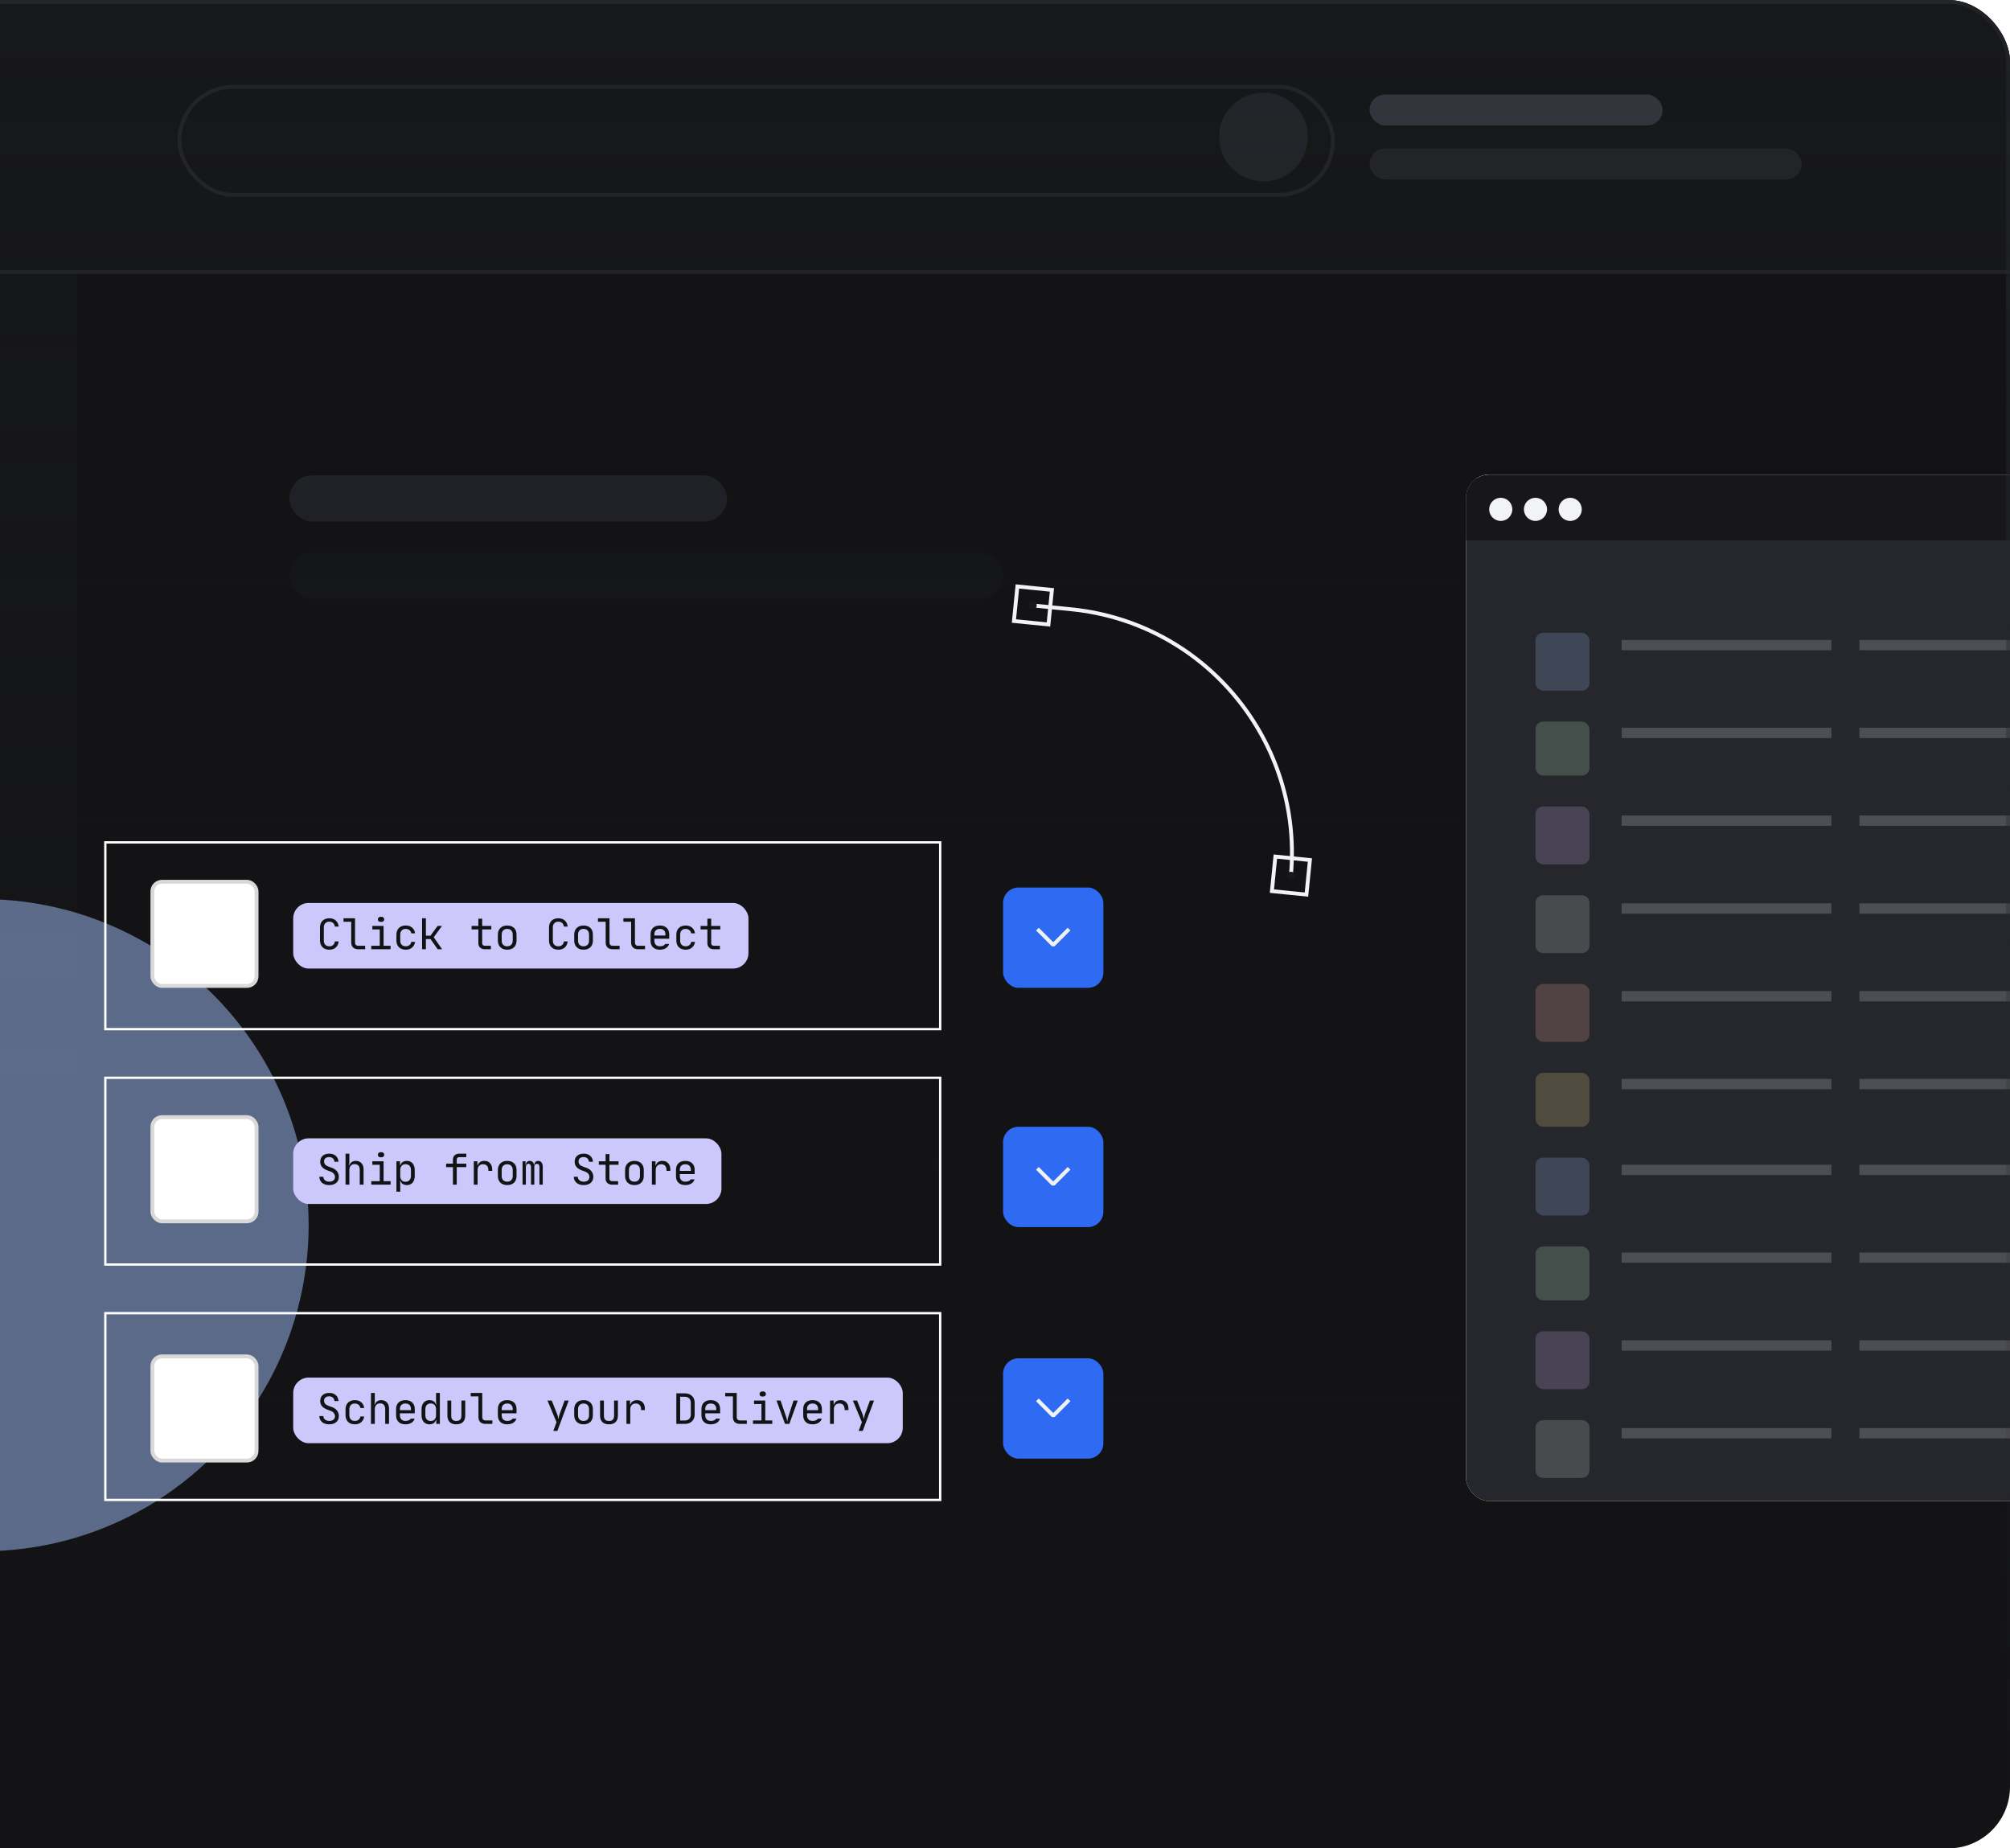 <svg width="521" height="479" viewBox="0 0 521 479" fill="none" xmlns="http://www.w3.org/2000/svg">
<g clip-path="url(#clip0_2103_9966)">
<rect x="-63" width="584" height="479" rx="16" fill="#131316"/>
<g filter="url(#filter0_f_2103_9966)">
<circle cx="460.5" cy="659.5" r="84.5" fill="#A6C1FE"/>
</g>
<rect x="75" y="123.189" width="113.45" height="12" rx="6" fill="#25272C"/>
<rect x="75" y="143.189" width="185" height="12" rx="6" fill="#17181A"/>
<rect width="83" height="400" transform="translate(-63)" fill="#17181A"/>
<rect x="-62.5" y="0.5" width="584" height="70" fill="#17181A" stroke="#25272C"/>
<rect x="46.5" y="22.5" width="299" height="28" rx="14" stroke="#25272C"/>
<circle cx="327.5" cy="35.5" r="11.5" fill="#25272C"/>
<rect x="355" y="24.5" width="75.948" height="8" rx="4" fill="#383A42"/>
<rect x="355" y="38.5" width="112" height="8" rx="4" fill="#25272C"/>
<rect x="-63" y="-100" width="817" height="500" fill="url(#paint0_linear_2103_9966)"/>
<g clip-path="url(#clip1_2103_9966)">
<rect x="380" y="123" width="174" height="266" rx="6" fill="white"/>
<rect x="366.5" y="123.5" width="187" height="271" rx="5.5" fill="#25272C" stroke="#E9EBEE"/>
<rect x="380" y="140" width="22" height="174" transform="rotate(-90 380 140)" fill="#17171A"/>
<circle cx="389" cy="132" r="3" fill="#F2F3F5"/>
<circle cx="398" cy="132" r="3" fill="#F2F3F5"/>
<circle cx="407" cy="132" r="3" fill="#F2F3F5"/>
<g opacity="0.2">
<rect x="398" y="164" width="14" height="15" rx="2" fill="#A6C1FE"/>
<rect x="398" y="300" width="14" height="15" rx="2" fill="#A6C1FE"/>
<rect x="398" y="209" width="14" height="15" rx="2" fill="#D2B8FB"/>
<rect x="398" y="345" width="14" height="15" rx="2" fill="#D2B8FB"/>
<rect x="398" y="255" width="14" height="15" rx="2" fill="#FFAFA3"/>
<rect x="398" y="187" width="14" height="14" rx="2" fill="#C0F2CB"/>
<rect x="398" y="323" width="14" height="14" rx="2" fill="#C0F2CB"/>
<path d="M398 234C398 232.895 398.895 232 400 232H410C411.105 232 412 232.895 412 234V245C412 246.105 411.105 247 410 247H400C398.895 247 398 246.105 398 245V234Z" fill="#D9D9D9"/>
<path d="M398 370C398 368.895 398.895 368 400 368H410C411.105 368 412 368.895 412 370V381C412 382.105 411.105 383 410 383H400C398.895 383 398 382.105 398 381V370Z" fill="#D9D9D9"/>
<rect x="398" y="278" width="14" height="14" rx="2" fill="#F7DA89"/>
<rect x="420.333" y="165.838" width="54.375" height="2.676" fill="#E9EBEE"/>
<rect x="420.333" y="211.338" width="54.375" height="2.676" fill="#E9EBEE"/>
<rect x="420.333" y="256.838" width="54.375" height="2.676" fill="#E9EBEE"/>
<rect x="420.333" y="188.588" width="54.375" height="2.676" fill="#E9EBEE"/>
<rect x="420.333" y="234.088" width="54.375" height="2.676" fill="#E9EBEE"/>
<rect x="420.333" y="279.588" width="54.375" height="2.676" fill="#E9EBEE"/>
<rect x="420.333" y="301.838" width="54.375" height="2.676" fill="#E9EBEE"/>
<rect x="420.333" y="347.338" width="54.375" height="2.676" fill="#E9EBEE"/>
<rect x="420.333" y="324.588" width="54.375" height="2.676" fill="#E9EBEE"/>
<rect x="420.333" y="370.088" width="54.375" height="2.676" fill="#E9EBEE"/>
<rect x="481.958" y="165.838" width="54.375" height="2.676" fill="#E9EBEE"/>
<rect x="481.958" y="211.338" width="54.375" height="2.676" fill="#E9EBEE"/>
<rect x="481.958" y="256.838" width="54.375" height="2.676" fill="#E9EBEE"/>
<rect x="481.958" y="188.588" width="54.375" height="2.676" fill="#E9EBEE"/>
<rect x="481.958" y="234.088" width="54.375" height="2.676" fill="#E9EBEE"/>
<rect x="481.958" y="279.588" width="54.375" height="2.676" fill="#E9EBEE"/>
<rect x="481.958" y="301.838" width="54.375" height="2.676" fill="#E9EBEE"/>
<rect x="481.958" y="347.338" width="54.375" height="2.676" fill="#E9EBEE"/>
<rect x="481.958" y="324.588" width="54.375" height="2.676" fill="#E9EBEE"/>
<rect x="481.958" y="370.088" width="54.375" height="2.676" fill="#E9EBEE"/>
</g>
</g>
<g opacity="0.5" filter="url(#filter1_f_2103_9966)">
<circle cx="-4.5" cy="317.5" r="84.5" fill="#A6C1FE"/>
</g>
<g filter="url(#filter2_f_2103_9966)">
<circle cx="370.5" cy="-140.5" r="84.5" fill="#A6C1FE"/>
</g>
</g>
<rect x="-62.5" y="0.5" width="583" height="478" rx="15.5" stroke="url(#paint1_linear_2103_9966)"/>
<rect x="260" y="352" width="26" height="26" rx="4" fill="#2E6BF2"/>
<path d="M269.25 363.125L273 366.875L276.75 363.125" stroke="#F1F2F4" stroke-linecap="square" stroke-linejoin="bevel"/>
<rect x="260" y="292" width="26" height="26" rx="4" fill="#2E6BF2"/>
<path d="M269.25 303.125L273 306.875L276.75 303.125" stroke="#F1F2F4" stroke-linecap="square" stroke-linejoin="bevel"/>
<rect x="260" y="230" width="26" height="26" rx="4" fill="#2E6BF2"/>
<path d="M269.25 241.125L273 244.875L276.75 241.125" stroke="#F1F2F4" stroke-linecap="square" stroke-linejoin="bevel"/>
<path d="M334.558 227.399V227.399C338.046 192.502 312.585 161.386 277.689 157.898L267.738 156.903" stroke="#F2F3F5"/>
<rect x="330.578" y="221.976" width="9" height="9" transform="rotate(5.708 330.578 221.976)" stroke="#F2F3F5"/>
<circle cx="334.607" cy="226.901" r="0.5" transform="rotate(5.708 334.607 226.901)" fill="#F2F3F5" stroke="#17181A"/>
<rect x="263.709" y="151.978" width="9" height="9" transform="rotate(5.708 263.709 151.978)" stroke="#F2F3F5"/>
<circle cx="267.738" cy="156.903" r="0.5" transform="rotate(5.708 267.738 156.903)" fill="#F2F3F5" stroke="#17181A"/>
<rect x="76" y="357" width="158" height="17" rx="4" fill="#CDC8FC"/>
<path d="M85.3 369.11C84.941 369.11 84.607 369.062 84.299 368.967C83.991 368.864 83.723 368.721 83.496 368.538C83.276 368.347 83.1 368.12 82.968 367.856C82.843 367.592 82.777 367.295 82.77 366.965H83.815C83.815 367.156 83.852 367.328 83.925 367.482C84.006 367.636 84.116 367.768 84.255 367.878C84.394 367.988 84.556 368.076 84.739 368.142C84.922 368.201 85.117 368.23 85.322 368.23C85.784 368.23 86.151 368.124 86.422 367.911C86.693 367.691 86.829 367.394 86.829 367.02C86.829 366.705 86.73 366.426 86.532 366.184C86.334 365.935 86.048 365.74 85.674 365.601L84.838 365.293C83.613 364.846 83.001 364.105 83.001 363.071C83.001 362.411 83.21 361.898 83.628 361.531C84.046 361.157 84.622 360.97 85.355 360.97C85.7 360.97 86.015 361.018 86.301 361.113C86.587 361.208 86.833 361.348 87.038 361.531C87.251 361.714 87.416 361.938 87.533 362.202C87.658 362.459 87.724 362.748 87.731 363.071H86.686C86.686 362.888 86.649 362.723 86.576 362.576C86.503 362.422 86.404 362.294 86.279 362.191C86.162 362.081 86.022 361.997 85.861 361.938C85.7 361.879 85.527 361.85 85.344 361.85C84.926 361.85 84.596 361.949 84.354 362.147C84.119 362.345 84.002 362.613 84.002 362.95C84.002 363.28 84.09 363.555 84.266 363.775C84.449 363.988 84.743 364.167 85.146 364.314L86.026 364.633C86.613 364.846 87.06 365.154 87.368 365.557C87.676 365.96 87.83 366.437 87.83 366.987C87.83 367.647 87.603 368.168 87.148 368.549C86.701 368.923 86.085 369.11 85.3 369.11ZM91.984 369.11C91.61 369.11 91.272 369.055 90.972 368.945C90.678 368.835 90.425 368.677 90.213 368.472C90.007 368.267 89.846 368.017 89.729 367.724C89.619 367.431 89.564 367.104 89.564 366.745V365.205C89.564 364.846 89.619 364.519 89.729 364.226C89.846 363.933 90.007 363.683 90.213 363.478C90.425 363.273 90.678 363.115 90.972 363.005C91.272 362.895 91.61 362.84 91.984 362.84C92.651 362.84 93.197 363.023 93.623 363.39C94.055 363.749 94.316 364.244 94.404 364.875H93.414C93.362 364.523 93.205 364.244 92.941 364.039C92.684 363.826 92.365 363.72 91.984 363.72C91.544 363.72 91.195 363.852 90.939 364.116C90.682 364.38 90.554 364.743 90.554 365.205V366.745C90.554 367.207 90.678 367.57 90.928 367.834C91.184 368.098 91.536 368.23 91.984 368.23C92.365 368.23 92.684 368.127 92.941 367.922C93.205 367.709 93.362 367.427 93.414 367.075H94.404C94.308 367.713 94.044 368.212 93.612 368.571C93.186 368.93 92.644 369.11 91.984 369.11ZM96.159 360.97H97.149V362.95C97.149 363.053 97.146 363.166 97.138 363.291C97.138 363.408 97.135 363.518 97.127 363.621C97.113 363.746 97.102 363.87 97.094 363.995H97.182C97.278 363.628 97.468 363.346 97.754 363.148C98.048 362.943 98.411 362.84 98.843 362.84C99.144 362.84 99.415 362.891 99.657 362.994C99.907 363.097 100.116 363.243 100.284 363.434C100.46 363.617 100.596 363.841 100.691 364.105C100.787 364.362 100.834 364.651 100.834 364.974V369H99.844V365.139C99.844 364.677 99.727 364.318 99.492 364.061C99.258 363.804 98.931 363.676 98.513 363.676C98.095 363.676 97.762 363.815 97.512 364.094C97.27 364.365 97.149 364.736 97.149 365.205V369H96.159V360.97ZM105.087 369.11C104.332 369.11 103.738 368.905 103.305 368.494C102.88 368.083 102.667 367.519 102.667 366.8V365.15C102.667 364.431 102.88 363.867 103.305 363.456C103.738 363.045 104.332 362.84 105.087 362.84C105.842 362.84 106.433 363.045 106.858 363.456C107.291 363.867 107.507 364.431 107.507 365.15V366.261H103.657V366.745C103.657 367.207 103.782 367.57 104.031 367.834C104.288 368.098 104.64 368.23 105.087 368.23C105.417 368.23 105.703 368.179 105.945 368.076C106.187 367.973 106.367 367.823 106.484 367.625H107.474C107.349 368.087 107.071 368.45 106.638 368.714C106.213 368.978 105.696 369.11 105.087 369.11ZM106.517 365.436V365.15C106.517 364.695 106.392 364.343 106.143 364.094C105.894 363.845 105.542 363.72 105.087 363.72C104.632 363.72 104.28 363.845 104.031 364.094C103.782 364.343 103.657 364.695 103.657 365.15V365.436H106.517ZM109.263 365.205C109.263 364.838 109.31 364.508 109.406 364.215C109.508 363.922 109.648 363.676 109.824 363.478C110 363.273 110.212 363.115 110.462 363.005C110.711 362.895 110.99 362.84 111.298 362.84C111.745 362.84 112.115 362.943 112.409 363.148C112.702 363.346 112.896 363.628 112.992 363.995H113.08C113.072 363.87 113.065 363.746 113.058 363.621C113.043 363.511 113.032 363.397 113.025 363.28C113.025 363.155 113.025 363.045 113.025 362.95V360.97H114.015V369H113.08V367.955H112.992C112.896 368.322 112.702 368.608 112.409 368.813C112.115 369.011 111.745 369.11 111.298 369.11C110.99 369.11 110.711 369.055 110.462 368.945C110.212 368.835 110 368.681 109.824 368.483C109.648 368.278 109.508 368.028 109.406 367.735C109.31 367.442 109.263 367.112 109.263 366.745V365.205ZM111.672 368.252C112.082 368.252 112.409 368.116 112.651 367.845C112.9 367.574 113.025 367.207 113.025 366.745V365.205C113.025 364.743 112.9 364.376 112.651 364.105C112.409 363.834 112.082 363.698 111.672 363.698C111.224 363.698 110.876 363.83 110.627 364.094C110.377 364.358 110.253 364.728 110.253 365.205V366.745C110.253 367.207 110.377 367.574 110.627 367.845C110.883 368.116 111.232 368.252 111.672 368.252ZM115.969 362.95H116.959V366.866C116.959 367.783 117.395 368.241 118.268 368.241C119.155 368.241 119.599 367.783 119.599 366.866V362.95H120.589V366.866C120.589 367.585 120.387 368.138 119.984 368.527C119.588 368.916 119.016 369.11 118.268 369.11C117.534 369.11 116.966 368.916 116.563 368.527C116.167 368.131 115.969 367.577 115.969 366.866V362.95ZM125.006 360.97V367.24C125.006 367.511 125.08 367.724 125.226 367.878C125.373 368.025 125.575 368.098 125.831 368.098H127.624V369H125.831C125.267 369 124.823 368.846 124.5 368.538C124.178 368.223 124.016 367.79 124.016 367.24V361.872H122.014V360.97H125.006ZM131.47 369.11C130.715 369.11 130.121 368.905 129.688 368.494C129.263 368.083 129.05 367.519 129.05 366.8V365.15C129.05 364.431 129.263 363.867 129.688 363.456C130.121 363.045 130.715 362.84 131.47 362.84C132.225 362.84 132.816 363.045 133.241 363.456C133.674 363.867 133.89 364.431 133.89 365.15V366.261H130.04V366.745C130.04 367.207 130.165 367.57 130.414 367.834C130.671 368.098 131.023 368.23 131.47 368.23C131.8 368.23 132.086 368.179 132.328 368.076C132.57 367.973 132.75 367.823 132.867 367.625H133.857C133.732 368.087 133.454 368.45 133.021 368.714C132.596 368.978 132.079 369.11 131.47 369.11ZM132.9 365.436V365.15C132.9 364.695 132.775 364.343 132.526 364.094C132.277 363.845 131.925 363.72 131.47 363.72C131.015 363.72 130.663 363.845 130.414 364.094C130.165 364.343 130.04 364.695 130.04 365.15V365.436H132.9ZM143.011 362.95L144.397 366.426C144.463 366.595 144.515 366.752 144.551 366.899C144.595 367.046 144.628 367.174 144.65 367.284C144.68 367.423 144.698 367.548 144.705 367.658H144.782C144.79 367.548 144.808 367.427 144.837 367.295C144.859 367.178 144.889 367.046 144.925 366.899C144.962 366.752 145.01 366.595 145.068 366.426L146.344 362.95H147.411L144.474 370.815H143.418L144.254 368.56L141.911 362.95H143.011ZM149.827 366.745C149.827 367.207 149.952 367.57 150.201 367.834C150.458 368.098 150.81 368.23 151.257 368.23C151.697 368.23 152.045 368.098 152.302 367.834C152.559 367.57 152.687 367.207 152.687 366.745V365.205C152.687 364.743 152.559 364.38 152.302 364.116C152.045 363.852 151.697 363.72 151.257 363.72C150.817 363.72 150.469 363.852 150.212 364.116C149.955 364.38 149.827 364.743 149.827 365.205V366.745ZM148.837 365.205C148.837 364.838 148.892 364.512 149.002 364.226C149.119 363.933 149.281 363.683 149.486 363.478C149.699 363.273 149.952 363.115 150.245 363.005C150.546 362.895 150.883 362.84 151.257 362.84C152.005 362.84 152.595 363.049 153.028 363.467C153.461 363.885 153.677 364.461 153.677 365.194V366.745C153.677 367.112 153.622 367.442 153.512 367.735C153.402 368.028 153.241 368.278 153.028 368.483C152.823 368.681 152.57 368.835 152.269 368.945C151.968 369.055 151.631 369.11 151.257 369.11C150.883 369.11 150.546 369.055 150.245 368.945C149.952 368.835 149.699 368.677 149.486 368.472C149.281 368.267 149.119 368.017 149.002 367.724C148.892 367.431 148.837 367.104 148.837 366.745V365.205ZM155.543 362.95H156.533V366.866C156.533 367.783 156.969 368.241 157.842 368.241C158.729 368.241 159.173 367.783 159.173 366.866V362.95H160.163V366.866C160.163 367.585 159.961 368.138 159.558 368.527C159.162 368.916 158.59 369.11 157.842 369.11C157.108 369.11 156.54 368.916 156.137 368.527C155.741 368.131 155.543 367.577 155.543 366.866V362.95ZM162.38 362.95H163.315V363.995H163.403C163.499 363.636 163.697 363.353 163.997 363.148C164.298 362.943 164.668 362.84 165.108 362.84C165.746 362.84 166.245 363.042 166.604 363.445C166.971 363.841 167.154 364.387 167.154 365.084V365.425H166.164V365.205C166.164 364.728 166.043 364.362 165.801 364.105C165.567 363.841 165.229 363.709 164.789 363.709C164.357 363.709 164.012 363.845 163.755 364.116C163.499 364.38 163.37 364.743 163.37 365.205V369H162.38V362.95ZM177.519 368.12C177.981 368.12 178.351 367.981 178.63 367.702C178.916 367.416 179.059 367.042 179.059 366.58V363.489C179.059 363.027 178.916 362.657 178.63 362.378C178.351 362.099 177.981 361.96 177.519 361.96H176.298V368.12H177.519ZM175.308 369V361.08H177.519C177.9 361.08 178.245 361.139 178.553 361.256C178.868 361.373 179.136 361.538 179.356 361.751C179.583 361.956 179.756 362.209 179.873 362.51C179.998 362.803 180.06 363.13 180.06 363.489V366.58C180.06 366.939 179.998 367.269 179.873 367.57C179.756 367.871 179.583 368.127 179.356 368.34C179.136 368.545 178.868 368.707 178.553 368.824C178.245 368.941 177.9 369 177.519 369H175.308ZM184.236 369.11C183.48 369.11 182.886 368.905 182.454 368.494C182.028 368.083 181.816 367.519 181.816 366.8V365.15C181.816 364.431 182.028 363.867 182.454 363.456C182.886 363.045 183.48 362.84 184.236 362.84C184.991 362.84 185.581 363.045 186.007 363.456C186.439 363.867 186.656 364.431 186.656 365.15V366.261H182.806V366.745C182.806 367.207 182.93 367.57 183.18 367.834C183.436 368.098 183.788 368.23 184.236 368.23C184.566 368.23 184.852 368.179 185.094 368.076C185.336 367.973 185.515 367.823 185.633 367.625H186.623C186.498 368.087 186.219 368.45 185.787 368.714C185.361 368.978 184.844 369.11 184.236 369.11ZM185.666 365.436V365.15C185.666 364.695 185.541 364.343 185.292 364.094C185.042 363.845 184.69 363.72 184.236 363.72C183.781 363.72 183.429 363.845 183.18 364.094C182.93 364.343 182.806 364.695 182.806 365.15V365.436H185.666ZM190.963 360.97V367.24C190.963 367.511 191.037 367.724 191.183 367.878C191.33 368.025 191.532 368.098 191.788 368.098H193.581V369H191.788C191.224 369 190.78 368.846 190.457 368.538C190.135 368.223 189.973 367.79 189.973 367.24V361.872H187.971V360.97H190.963ZM195.172 369V368.098H197.372V363.852H195.447V362.95H198.362V368.098H200.177V369H195.172ZM197.592 360.585H197.812C198.025 360.585 198.197 360.647 198.329 360.772C198.461 360.897 198.527 361.058 198.527 361.256C198.527 361.454 198.461 361.612 198.329 361.729C198.197 361.846 198.025 361.905 197.812 361.905H197.592C197.379 361.905 197.207 361.85 197.075 361.74C196.943 361.623 196.877 361.461 196.877 361.256C196.877 361.058 196.943 360.897 197.075 360.772C197.207 360.647 197.379 360.585 197.592 360.585ZM201.273 362.95H202.318L203.792 367.229C203.85 367.398 203.894 367.548 203.924 367.68C203.953 367.805 203.975 367.911 203.99 367.999C204.004 368.109 204.012 368.204 204.012 368.285H204.111C204.103 368.204 204.107 368.109 204.122 367.999C204.136 367.911 204.155 367.805 204.177 367.68C204.199 367.548 204.239 367.398 204.298 367.229L205.695 362.95H206.773L204.606 369H203.484L201.273 362.95ZM210.618 369.11C209.863 369.11 209.269 368.905 208.836 368.494C208.411 368.083 208.198 367.519 208.198 366.8V365.15C208.198 364.431 208.411 363.867 208.836 363.456C209.269 363.045 209.863 362.84 210.618 362.84C211.374 362.84 211.964 363.045 212.389 363.456C212.822 363.867 213.038 364.431 213.038 365.15V366.261H209.188V366.745C209.188 367.207 209.313 367.57 209.562 367.834C209.819 368.098 210.171 368.23 210.618 368.23C210.948 368.23 211.234 368.179 211.476 368.076C211.718 367.973 211.898 367.823 212.015 367.625H213.005C212.881 368.087 212.602 368.45 212.169 368.714C211.744 368.978 211.227 369.11 210.618 369.11ZM212.048 365.436V365.15C212.048 364.695 211.924 364.343 211.674 364.094C211.425 363.845 211.073 363.72 210.618 363.72C210.164 363.72 209.812 363.845 209.562 364.094C209.313 364.343 209.188 364.695 209.188 365.15V365.436H212.048ZM215.146 362.95H216.081V363.995H216.169C216.264 363.636 216.462 363.353 216.763 363.148C217.064 362.943 217.434 362.84 217.874 362.84C218.512 362.84 219.011 363.042 219.37 363.445C219.737 363.841 219.92 364.387 219.92 365.084V365.425H218.93V365.205C218.93 364.728 218.809 364.362 218.567 364.105C218.332 363.841 217.995 363.709 217.555 363.709C217.122 363.709 216.778 363.845 216.521 364.116C216.264 364.38 216.136 364.743 216.136 365.205V369H215.146V362.95ZM222.16 362.95L223.546 366.426C223.612 366.595 223.663 366.752 223.7 366.899C223.744 367.046 223.777 367.174 223.799 367.284C223.828 367.423 223.846 367.548 223.854 367.658H223.931C223.938 367.548 223.956 367.427 223.986 367.295C224.008 367.178 224.037 367.046 224.074 366.899C224.11 366.752 224.158 366.595 224.217 366.426L225.493 362.95H226.56L223.623 370.815H222.567L223.403 368.56L221.06 362.95H222.16Z" fill="#131316"/>
<rect x="39.5" y="351.5" width="27" height="27" rx="2.5" fill="white" stroke="#D9D9D9"/>
<rect x="27.3" y="340.3" width="216.4" height="48.4" stroke="white" stroke-width="0.6"/>
<rect x="76" y="295" width="111" height="17" rx="4" fill="#CDC8FC"/>
<path d="M85.3 307.11C84.941 307.11 84.607 307.062 84.299 306.967C83.991 306.864 83.723 306.721 83.496 306.538C83.276 306.347 83.1 306.12 82.968 305.856C82.843 305.592 82.777 305.295 82.77 304.965H83.815C83.815 305.156 83.852 305.328 83.925 305.482C84.006 305.636 84.116 305.768 84.255 305.878C84.394 305.988 84.556 306.076 84.739 306.142C84.922 306.201 85.117 306.23 85.322 306.23C85.784 306.23 86.151 306.124 86.422 305.911C86.693 305.691 86.829 305.394 86.829 305.02C86.829 304.705 86.73 304.426 86.532 304.184C86.334 303.935 86.048 303.74 85.674 303.601L84.838 303.293C83.613 302.846 83.001 302.105 83.001 301.071C83.001 300.411 83.21 299.898 83.628 299.531C84.046 299.157 84.622 298.97 85.355 298.97C85.7 298.97 86.015 299.018 86.301 299.113C86.587 299.208 86.833 299.348 87.038 299.531C87.251 299.714 87.416 299.938 87.533 300.202C87.658 300.459 87.724 300.748 87.731 301.071H86.686C86.686 300.888 86.649 300.723 86.576 300.576C86.503 300.422 86.404 300.294 86.279 300.191C86.162 300.081 86.022 299.997 85.861 299.938C85.7 299.879 85.527 299.85 85.344 299.85C84.926 299.85 84.596 299.949 84.354 300.147C84.119 300.345 84.002 300.613 84.002 300.95C84.002 301.28 84.09 301.555 84.266 301.775C84.449 301.988 84.743 302.167 85.146 302.314L86.026 302.633C86.613 302.846 87.06 303.154 87.368 303.557C87.676 303.96 87.83 304.437 87.83 304.987C87.83 305.647 87.603 306.168 87.148 306.549C86.701 306.923 86.085 307.11 85.3 307.11ZM89.564 298.97H90.554V300.95C90.554 301.053 90.55 301.166 90.543 301.291C90.543 301.408 90.539 301.518 90.532 301.621C90.517 301.746 90.506 301.87 90.499 301.995H90.587C90.682 301.628 90.873 301.346 91.159 301.148C91.452 300.943 91.815 300.84 92.248 300.84C92.548 300.84 92.82 300.891 93.062 300.994C93.311 301.097 93.52 301.243 93.689 301.434C93.865 301.617 94 301.841 94.096 302.105C94.191 302.362 94.239 302.651 94.239 302.974V307H93.249V303.139C93.249 302.677 93.131 302.318 92.897 302.061C92.662 301.804 92.336 301.676 91.918 301.676C91.5 301.676 91.166 301.815 90.917 302.094C90.675 302.365 90.554 302.736 90.554 303.205V307H89.564V298.97ZM96.236 307V306.098H98.436V301.852H96.511V300.95H99.426V306.098H101.241V307H96.236ZM98.656 298.585H98.876C99.089 298.585 99.261 298.647 99.393 298.772C99.525 298.897 99.591 299.058 99.591 299.256C99.591 299.454 99.525 299.612 99.393 299.729C99.261 299.846 99.089 299.905 98.876 299.905H98.656C98.444 299.905 98.271 299.85 98.139 299.74C98.007 299.623 97.941 299.461 97.941 299.256C97.941 299.058 98.007 298.897 98.139 298.772C98.271 298.647 98.444 298.585 98.656 298.585ZM103.69 300.95V301.995H103.778C103.873 301.628 104.068 301.346 104.361 301.148C104.654 300.943 105.025 300.84 105.472 300.84C105.78 300.84 106.059 300.895 106.308 301.005C106.557 301.115 106.77 301.273 106.946 301.478C107.122 301.676 107.258 301.922 107.353 302.215C107.456 302.508 107.507 302.838 107.507 303.205V304.745C107.507 305.112 107.456 305.442 107.353 305.735C107.258 306.028 107.122 306.278 106.946 306.483C106.77 306.681 106.557 306.835 106.308 306.945C106.059 307.055 105.78 307.11 105.472 307.11C105.025 307.11 104.654 307.011 104.361 306.813C104.068 306.608 103.873 306.322 103.778 305.955H103.69C103.697 306.08 103.708 306.204 103.723 306.329C103.73 306.439 103.734 306.553 103.734 306.67C103.741 306.787 103.745 306.897 103.745 307V308.815H102.755V300.95H103.69ZM103.745 304.745C103.745 305.207 103.866 305.574 104.108 305.845C104.357 306.116 104.687 306.252 105.098 306.252C105.538 306.252 105.883 306.116 106.132 305.845C106.389 305.574 106.517 305.207 106.517 304.745V303.205C106.517 302.728 106.392 302.358 106.143 302.094C105.894 301.83 105.545 301.698 105.098 301.698C104.687 301.698 104.357 301.834 104.108 302.105C103.866 302.376 103.745 302.743 103.745 303.205V304.745ZM115.639 302.457V301.555H117.399V300.51C117.399 300.026 117.549 299.648 117.85 299.377C118.15 299.106 118.565 298.97 119.093 298.97H120.864V299.872H119.093C118.623 299.872 118.389 300.085 118.389 300.51V301.555H120.864V302.457H118.389V307H117.399V302.457H115.639ZM122.806 300.95H123.741V301.995H123.829C123.925 301.636 124.123 301.353 124.423 301.148C124.724 300.943 125.094 300.84 125.534 300.84C126.172 300.84 126.671 301.042 127.03 301.445C127.397 301.841 127.58 302.387 127.58 303.084V303.425H126.59V303.205C126.59 302.728 126.469 302.362 126.227 302.105C125.993 301.841 125.655 301.709 125.215 301.709C124.783 301.709 124.438 301.845 124.181 302.116C123.925 302.38 123.796 302.743 123.796 303.205V307H122.806V300.95ZM130.04 304.745C130.04 305.207 130.165 305.57 130.414 305.834C130.671 306.098 131.023 306.23 131.47 306.23C131.91 306.23 132.258 306.098 132.515 305.834C132.772 305.57 132.9 305.207 132.9 304.745V303.205C132.9 302.743 132.772 302.38 132.515 302.116C132.258 301.852 131.91 301.72 131.47 301.72C131.03 301.72 130.682 301.852 130.425 302.116C130.168 302.38 130.04 302.743 130.04 303.205V304.745ZM129.05 303.205C129.05 302.838 129.105 302.512 129.215 302.226C129.332 301.933 129.494 301.683 129.699 301.478C129.912 301.273 130.165 301.115 130.458 301.005C130.759 300.895 131.096 300.84 131.47 300.84C132.218 300.84 132.808 301.049 133.241 301.467C133.674 301.885 133.89 302.461 133.89 303.194V304.745C133.89 305.112 133.835 305.442 133.725 305.735C133.615 306.028 133.454 306.278 133.241 306.483C133.036 306.681 132.783 306.835 132.482 306.945C132.181 307.055 131.844 307.11 131.47 307.11C131.096 307.11 130.759 307.055 130.458 306.945C130.165 306.835 129.912 306.677 129.699 306.472C129.494 306.267 129.332 306.017 129.215 305.724C129.105 305.431 129.05 305.104 129.05 304.745V303.205ZM135.448 300.95H136.229V301.841H136.306C136.335 301.518 136.438 301.273 136.614 301.104C136.79 300.928 137.024 300.84 137.318 300.84C137.611 300.84 137.853 300.928 138.044 301.104C138.234 301.273 138.366 301.518 138.44 301.841H138.495C138.524 301.518 138.627 301.273 138.803 301.104C138.979 300.928 139.213 300.84 139.507 300.84C139.881 300.84 140.17 300.979 140.376 301.258C140.581 301.529 140.684 301.907 140.684 302.391V307H139.826V302.391C139.826 302.134 139.767 301.94 139.65 301.808C139.54 301.669 139.378 301.599 139.166 301.599C138.718 301.599 138.495 301.881 138.495 302.446V307H137.637V302.391C137.637 302.178 137.585 301.995 137.483 301.841C137.387 301.68 137.219 301.599 136.977 301.599C136.757 301.599 136.584 301.68 136.46 301.841C136.357 301.988 136.306 302.189 136.306 302.446V307H135.448V300.95ZM151.257 307.11C150.898 307.11 150.564 307.062 150.256 306.967C149.948 306.864 149.68 306.721 149.453 306.538C149.233 306.347 149.057 306.12 148.925 305.856C148.8 305.592 148.734 305.295 148.727 304.965H149.772C149.772 305.156 149.809 305.328 149.882 305.482C149.963 305.636 150.073 305.768 150.212 305.878C150.351 305.988 150.513 306.076 150.696 306.142C150.879 306.201 151.074 306.23 151.279 306.23C151.741 306.23 152.108 306.124 152.379 305.911C152.65 305.691 152.786 305.394 152.786 305.02C152.786 304.705 152.687 304.426 152.489 304.184C152.291 303.935 152.005 303.74 151.631 303.601L150.795 303.293C149.57 302.846 148.958 302.105 148.958 301.071C148.958 300.411 149.167 299.898 149.585 299.531C150.003 299.157 150.579 298.97 151.312 298.97C151.657 298.97 151.972 299.018 152.258 299.113C152.544 299.208 152.79 299.348 152.995 299.531C153.208 299.714 153.373 299.938 153.49 300.202C153.615 300.459 153.681 300.748 153.688 301.071H152.643C152.643 300.888 152.606 300.723 152.533 300.576C152.46 300.422 152.361 300.294 152.236 300.191C152.119 300.081 151.979 299.997 151.818 299.938C151.657 299.879 151.484 299.85 151.301 299.85C150.883 299.85 150.553 299.949 150.311 300.147C150.076 300.345 149.959 300.613 149.959 300.95C149.959 301.28 150.047 301.555 150.223 301.775C150.406 301.988 150.7 302.167 151.103 302.314L151.983 302.633C152.57 302.846 153.017 303.154 153.325 303.557C153.633 303.96 153.787 304.437 153.787 304.987C153.787 305.647 153.56 306.168 153.105 306.549C152.658 306.923 152.042 307.11 151.257 307.11ZM155.213 300.95H156.973V299.08H157.963V300.95H160.328V301.852H157.963V305.438C157.963 305.643 158.025 305.805 158.15 305.922C158.282 306.039 158.458 306.098 158.678 306.098H160.218V307H158.678C158.157 307 157.743 306.857 157.435 306.571C157.127 306.285 156.973 305.907 156.973 305.438V301.852H155.213V300.95ZM163.018 304.745C163.018 305.207 163.143 305.57 163.392 305.834C163.649 306.098 164.001 306.23 164.448 306.23C164.888 306.23 165.237 306.098 165.493 305.834C165.75 305.57 165.878 305.207 165.878 304.745V303.205C165.878 302.743 165.75 302.38 165.493 302.116C165.237 301.852 164.888 301.72 164.448 301.72C164.008 301.72 163.66 301.852 163.403 302.116C163.147 302.38 163.018 302.743 163.018 303.205V304.745ZM162.028 303.205C162.028 302.838 162.083 302.512 162.193 302.226C162.311 301.933 162.472 301.683 162.677 301.478C162.89 301.273 163.143 301.115 163.436 301.005C163.737 300.895 164.074 300.84 164.448 300.84C165.196 300.84 165.787 301.049 166.219 301.467C166.652 301.885 166.868 302.461 166.868 303.194V304.745C166.868 305.112 166.813 305.442 166.703 305.735C166.593 306.028 166.432 306.278 166.219 306.483C166.014 306.681 165.761 306.835 165.46 306.945C165.16 307.055 164.822 307.11 164.448 307.11C164.074 307.11 163.737 307.055 163.436 306.945C163.143 306.835 162.89 306.677 162.677 306.472C162.472 306.267 162.311 306.017 162.193 305.724C162.083 305.431 162.028 305.104 162.028 304.745V303.205ZM168.976 300.95H169.911V301.995H169.999C170.094 301.636 170.292 301.353 170.593 301.148C170.894 300.943 171.264 300.84 171.704 300.84C172.342 300.84 172.841 301.042 173.2 301.445C173.567 301.841 173.75 302.387 173.75 303.084V303.425H172.76V303.205C172.76 302.728 172.639 302.362 172.397 302.105C172.162 301.841 171.825 301.709 171.385 301.709C170.952 301.709 170.608 301.845 170.351 302.116C170.094 302.38 169.966 302.743 169.966 303.205V307H168.976V300.95ZM177.64 307.11C176.885 307.11 176.291 306.905 175.858 306.494C175.433 306.083 175.22 305.519 175.22 304.8V303.15C175.22 302.431 175.433 301.867 175.858 301.456C176.291 301.045 176.885 300.84 177.64 300.84C178.395 300.84 178.986 301.045 179.411 301.456C179.844 301.867 180.06 302.431 180.06 303.15V304.261H176.21V304.745C176.21 305.207 176.335 305.57 176.584 305.834C176.841 306.098 177.193 306.23 177.64 306.23C177.97 306.23 178.256 306.179 178.498 306.076C178.74 305.973 178.92 305.823 179.037 305.625H180.027C179.902 306.087 179.624 306.45 179.191 306.714C178.766 306.978 178.249 307.11 177.64 307.11ZM179.07 303.436V303.15C179.07 302.695 178.945 302.343 178.696 302.094C178.447 301.845 178.095 301.72 177.64 301.72C177.185 301.72 176.833 301.845 176.584 302.094C176.335 302.343 176.21 302.695 176.21 303.15V303.436H179.07Z" fill="#131316"/>
<rect x="39.5" y="289.5" width="27" height="27" rx="2.5" fill="white" stroke="#D9D9D9"/>
<rect x="27.3" y="279.3" width="216.4" height="48.4" stroke="white" stroke-width="0.6"/>
<rect x="76" y="234" width="118" height="17" rx="4" fill="#CDC8FC"/>
<path d="M85.366 237.97C86.055 237.97 86.609 238.161 87.027 238.542C87.452 238.916 87.705 239.44 87.786 240.115H86.796C86.752 239.719 86.602 239.411 86.345 239.191C86.096 238.964 85.769 238.85 85.366 238.85C84.926 238.85 84.578 238.982 84.321 239.246C84.064 239.51 83.936 239.873 83.936 240.335V243.745C83.936 244.207 84.061 244.57 84.31 244.834C84.567 245.098 84.919 245.23 85.366 245.23C85.769 245.23 86.096 245.12 86.345 244.9C86.602 244.673 86.752 244.361 86.796 243.965H87.786C87.705 244.64 87.452 245.168 87.027 245.549C86.609 245.923 86.055 246.11 85.366 246.11C84.992 246.11 84.655 246.055 84.354 245.945C84.061 245.835 83.808 245.677 83.595 245.472C83.39 245.267 83.228 245.017 83.111 244.724C83.001 244.431 82.946 244.104 82.946 243.745V240.335C82.946 239.976 83.001 239.649 83.111 239.356C83.228 239.063 83.39 238.813 83.595 238.608C83.808 238.403 84.061 238.245 84.354 238.135C84.655 238.025 84.992 237.97 85.366 237.97ZM92.028 237.97V244.24C92.028 244.511 92.101 244.724 92.248 244.878C92.394 245.025 92.596 245.098 92.853 245.098H94.646V246H92.853C92.288 246 91.844 245.846 91.522 245.538C91.199 245.223 91.038 244.79 91.038 244.24V238.872H89.036V237.97H92.028ZM96.236 246V245.098H98.436V240.852H96.511V239.95H99.426V245.098H101.241V246H96.236ZM98.656 237.585H98.876C99.089 237.585 99.261 237.647 99.393 237.772C99.525 237.897 99.591 238.058 99.591 238.256C99.591 238.454 99.525 238.612 99.393 238.729C99.261 238.846 99.089 238.905 98.876 238.905H98.656C98.444 238.905 98.271 238.85 98.139 238.74C98.007 238.623 97.941 238.461 97.941 238.256C97.941 238.058 98.007 237.897 98.139 237.772C98.271 237.647 98.444 237.585 98.656 237.585ZM105.175 246.11C104.801 246.11 104.464 246.055 104.163 245.945C103.87 245.835 103.617 245.677 103.404 245.472C103.199 245.267 103.037 245.017 102.92 244.724C102.81 244.431 102.755 244.104 102.755 243.745V242.205C102.755 241.846 102.81 241.519 102.92 241.226C103.037 240.933 103.199 240.683 103.404 240.478C103.617 240.273 103.87 240.115 104.163 240.005C104.464 239.895 104.801 239.84 105.175 239.84C105.842 239.84 106.389 240.023 106.814 240.39C107.247 240.749 107.507 241.244 107.595 241.875H106.605C106.554 241.523 106.396 241.244 106.132 241.039C105.875 240.826 105.556 240.72 105.175 240.72C104.735 240.72 104.387 240.852 104.13 241.116C103.873 241.38 103.745 241.743 103.745 242.205V243.745C103.745 244.207 103.87 244.57 104.119 244.834C104.376 245.098 104.728 245.23 105.175 245.23C105.556 245.23 105.875 245.127 106.132 244.922C106.396 244.709 106.554 244.427 106.605 244.075H107.595C107.5 244.713 107.236 245.212 106.803 245.571C106.378 245.93 105.835 246.11 105.175 246.11ZM110.396 237.97V242.48H111.584L113.432 239.95H114.565L112.42 242.876L114.598 246H113.443L111.595 243.36H110.396V246H109.406V237.97H110.396ZM122.234 239.95H123.994V238.08H124.984V239.95H127.349V240.852H124.984V244.438C124.984 244.643 125.047 244.805 125.171 244.922C125.303 245.039 125.479 245.098 125.699 245.098H127.239V246H125.699C125.179 246 124.764 245.857 124.456 245.571C124.148 245.285 123.994 244.907 123.994 244.438V240.852H122.234V239.95ZM130.04 243.745C130.04 244.207 130.165 244.57 130.414 244.834C130.671 245.098 131.023 245.23 131.47 245.23C131.91 245.23 132.258 245.098 132.515 244.834C132.772 244.57 132.9 244.207 132.9 243.745V242.205C132.9 241.743 132.772 241.38 132.515 241.116C132.258 240.852 131.91 240.72 131.47 240.72C131.03 240.72 130.682 240.852 130.425 241.116C130.168 241.38 130.04 241.743 130.04 242.205V243.745ZM129.05 242.205C129.05 241.838 129.105 241.512 129.215 241.226C129.332 240.933 129.494 240.683 129.699 240.478C129.912 240.273 130.165 240.115 130.458 240.005C130.759 239.895 131.096 239.84 131.47 239.84C132.218 239.84 132.808 240.049 133.241 240.467C133.674 240.885 133.89 241.461 133.89 242.194V243.745C133.89 244.112 133.835 244.442 133.725 244.735C133.615 245.028 133.454 245.278 133.241 245.483C133.036 245.681 132.783 245.835 132.482 245.945C132.181 246.055 131.844 246.11 131.47 246.11C131.096 246.11 130.759 246.055 130.458 245.945C130.165 245.835 129.912 245.677 129.699 245.472C129.494 245.267 129.332 245.017 129.215 244.724C129.105 244.431 129.05 244.104 129.05 243.745V242.205ZM144.727 237.97C145.417 237.97 145.97 238.161 146.388 238.542C146.814 238.916 147.067 239.44 147.147 240.115H146.157C146.113 239.719 145.963 239.411 145.706 239.191C145.457 238.964 145.131 238.85 144.727 238.85C144.287 238.85 143.939 238.982 143.682 239.246C143.426 239.51 143.297 239.873 143.297 240.335V243.745C143.297 244.207 143.422 244.57 143.671 244.834C143.928 245.098 144.28 245.23 144.727 245.23C145.131 245.23 145.457 245.12 145.706 244.9C145.963 244.673 146.113 244.361 146.157 243.965H147.147C147.067 244.64 146.814 245.168 146.388 245.549C145.97 245.923 145.417 246.11 144.727 246.11C144.353 246.11 144.016 246.055 143.715 245.945C143.422 245.835 143.169 245.677 142.956 245.472C142.751 245.267 142.59 245.017 142.472 244.724C142.362 244.431 142.307 244.104 142.307 243.745V240.335C142.307 239.976 142.362 239.649 142.472 239.356C142.59 239.063 142.751 238.813 142.956 238.608C143.169 238.403 143.422 238.245 143.715 238.135C144.016 238.025 144.353 237.97 144.727 237.97ZM149.827 243.745C149.827 244.207 149.952 244.57 150.201 244.834C150.458 245.098 150.81 245.23 151.257 245.23C151.697 245.23 152.045 245.098 152.302 244.834C152.559 244.57 152.687 244.207 152.687 243.745V242.205C152.687 241.743 152.559 241.38 152.302 241.116C152.045 240.852 151.697 240.72 151.257 240.72C150.817 240.72 150.469 240.852 150.212 241.116C149.955 241.38 149.827 241.743 149.827 242.205V243.745ZM148.837 242.205C148.837 241.838 148.892 241.512 149.002 241.226C149.119 240.933 149.281 240.683 149.486 240.478C149.699 240.273 149.952 240.115 150.245 240.005C150.546 239.895 150.883 239.84 151.257 239.84C152.005 239.84 152.595 240.049 153.028 240.467C153.461 240.885 153.677 241.461 153.677 242.194V243.745C153.677 244.112 153.622 244.442 153.512 244.735C153.402 245.028 153.241 245.278 153.028 245.483C152.823 245.681 152.57 245.835 152.269 245.945C151.968 246.055 151.631 246.11 151.257 246.11C150.883 246.11 150.546 246.055 150.245 245.945C149.952 245.835 149.699 245.677 149.486 245.472C149.281 245.267 149.119 245.017 149.002 244.724C148.892 244.431 148.837 244.104 148.837 243.745V242.205ZM157.985 237.97V244.24C157.985 244.511 158.058 244.724 158.205 244.878C158.351 245.025 158.553 245.098 158.81 245.098H160.603V246H158.81C158.245 246 157.801 245.846 157.479 245.538C157.156 245.223 156.995 244.79 156.995 244.24V238.872H154.993V237.97H157.985ZM164.58 237.97V244.24C164.58 244.511 164.654 244.724 164.8 244.878C164.947 245.025 165.149 245.098 165.405 245.098H167.198V246H165.405C164.841 246 164.397 245.846 164.074 245.538C163.752 245.223 163.59 244.79 163.59 244.24V238.872H161.588V237.97H164.58ZM171.044 246.11C170.289 246.11 169.695 245.905 169.262 245.494C168.837 245.083 168.624 244.519 168.624 243.8V242.15C168.624 241.431 168.837 240.867 169.262 240.456C169.695 240.045 170.289 239.84 171.044 239.84C171.799 239.84 172.39 240.045 172.815 240.456C173.248 240.867 173.464 241.431 173.464 242.15V243.261H169.614V243.745C169.614 244.207 169.739 244.57 169.988 244.834C170.245 245.098 170.597 245.23 171.044 245.23C171.374 245.23 171.66 245.179 171.902 245.076C172.144 244.973 172.324 244.823 172.441 244.625H173.431C173.306 245.087 173.028 245.45 172.595 245.714C172.17 245.978 171.653 246.11 171.044 246.11ZM172.474 242.436V242.15C172.474 241.695 172.349 241.343 172.1 241.094C171.851 240.845 171.499 240.72 171.044 240.72C170.589 240.72 170.237 240.845 169.988 241.094C169.739 241.343 169.614 241.695 169.614 242.15V242.436H172.474ZM177.728 246.11C177.354 246.11 177.017 246.055 176.716 245.945C176.423 245.835 176.17 245.677 175.957 245.472C175.752 245.267 175.59 245.017 175.473 244.724C175.363 244.431 175.308 244.104 175.308 243.745V242.205C175.308 241.846 175.363 241.519 175.473 241.226C175.59 240.933 175.752 240.683 175.957 240.478C176.17 240.273 176.423 240.115 176.716 240.005C177.017 239.895 177.354 239.84 177.728 239.84C178.395 239.84 178.942 240.023 179.367 240.39C179.8 240.749 180.06 241.244 180.148 241.875H179.158C179.107 241.523 178.949 241.244 178.685 241.039C178.428 240.826 178.109 240.72 177.728 240.72C177.288 240.72 176.94 240.852 176.683 241.116C176.426 241.38 176.298 241.743 176.298 242.205V243.745C176.298 244.207 176.423 244.57 176.672 244.834C176.929 245.098 177.281 245.23 177.728 245.23C178.109 245.23 178.428 245.127 178.685 244.922C178.949 244.709 179.107 244.427 179.158 244.075H180.148C180.053 244.713 179.789 245.212 179.356 245.571C178.931 245.93 178.388 246.11 177.728 246.11ZM181.596 239.95H183.356V238.08H184.346V239.95H186.711V240.852H184.346V244.438C184.346 244.643 184.408 244.805 184.533 244.922C184.665 245.039 184.841 245.098 185.061 245.098H186.601V246H185.061C184.54 246 184.126 245.857 183.818 245.571C183.51 245.285 183.356 244.907 183.356 244.438V240.852H181.596V239.95Z" fill="#131316"/>
<rect x="39.5" y="228.5" width="27" height="27" rx="2.5" fill="white" stroke="#D9D9D9"/>
<rect x="27.3" y="218.3" width="216.4" height="48.4" stroke="white" stroke-width="0.6"/>
<defs>
<filter id="filter0_f_2103_9966" x="126" y="325" width="669" height="669" filterUnits="userSpaceOnUse" color-interpolation-filters="sRGB">
<feFlood flood-opacity="0" result="BackgroundImageFix"/>
<feBlend mode="normal" in="SourceGraphic" in2="BackgroundImageFix" result="shape"/>
<feGaussianBlur stdDeviation="125" result="effect1_foregroundBlur_2103_9966"/>
</filter>
<filter id="filter1_f_2103_9966" x="-339" y="-17" width="669" height="669" filterUnits="userSpaceOnUse" color-interpolation-filters="sRGB">
<feFlood flood-opacity="0" result="BackgroundImageFix"/>
<feBlend mode="normal" in="SourceGraphic" in2="BackgroundImageFix" result="shape"/>
<feGaussianBlur stdDeviation="125" result="effect1_foregroundBlur_2103_9966"/>
</filter>
<filter id="filter2_f_2103_9966" x="36" y="-475" width="669" height="669" filterUnits="userSpaceOnUse" color-interpolation-filters="sRGB">
<feFlood flood-opacity="0" result="BackgroundImageFix"/>
<feBlend mode="normal" in="SourceGraphic" in2="BackgroundImageFix" result="shape"/>
<feGaussianBlur stdDeviation="125" result="effect1_foregroundBlur_2103_9966"/>
</filter>
<linearGradient id="paint0_linear_2103_9966" x1="345.5" y1="-44.096" x2="345.5" y2="527.072" gradientUnits="userSpaceOnUse">
<stop stop-color="#131316" stop-opacity="0"/>
<stop offset="1" stop-color="#131316"/>
</linearGradient>
<linearGradient id="paint1_linear_2103_9966" x1="229" y1="-297.579" x2="229" y2="499.357" gradientUnits="userSpaceOnUse">
<stop stop-color="#25272C"/>
<stop offset="1" stop-color="#25272C" stop-opacity="0"/>
</linearGradient>
<clipPath id="clip0_2103_9966">
<rect x="-63" width="584" height="479" rx="16" fill="white"/>
</clipPath>
<clipPath id="clip1_2103_9966">
<rect x="380" y="123" width="174" height="266" rx="6" fill="white"/>
</clipPath>
</defs>
</svg>

